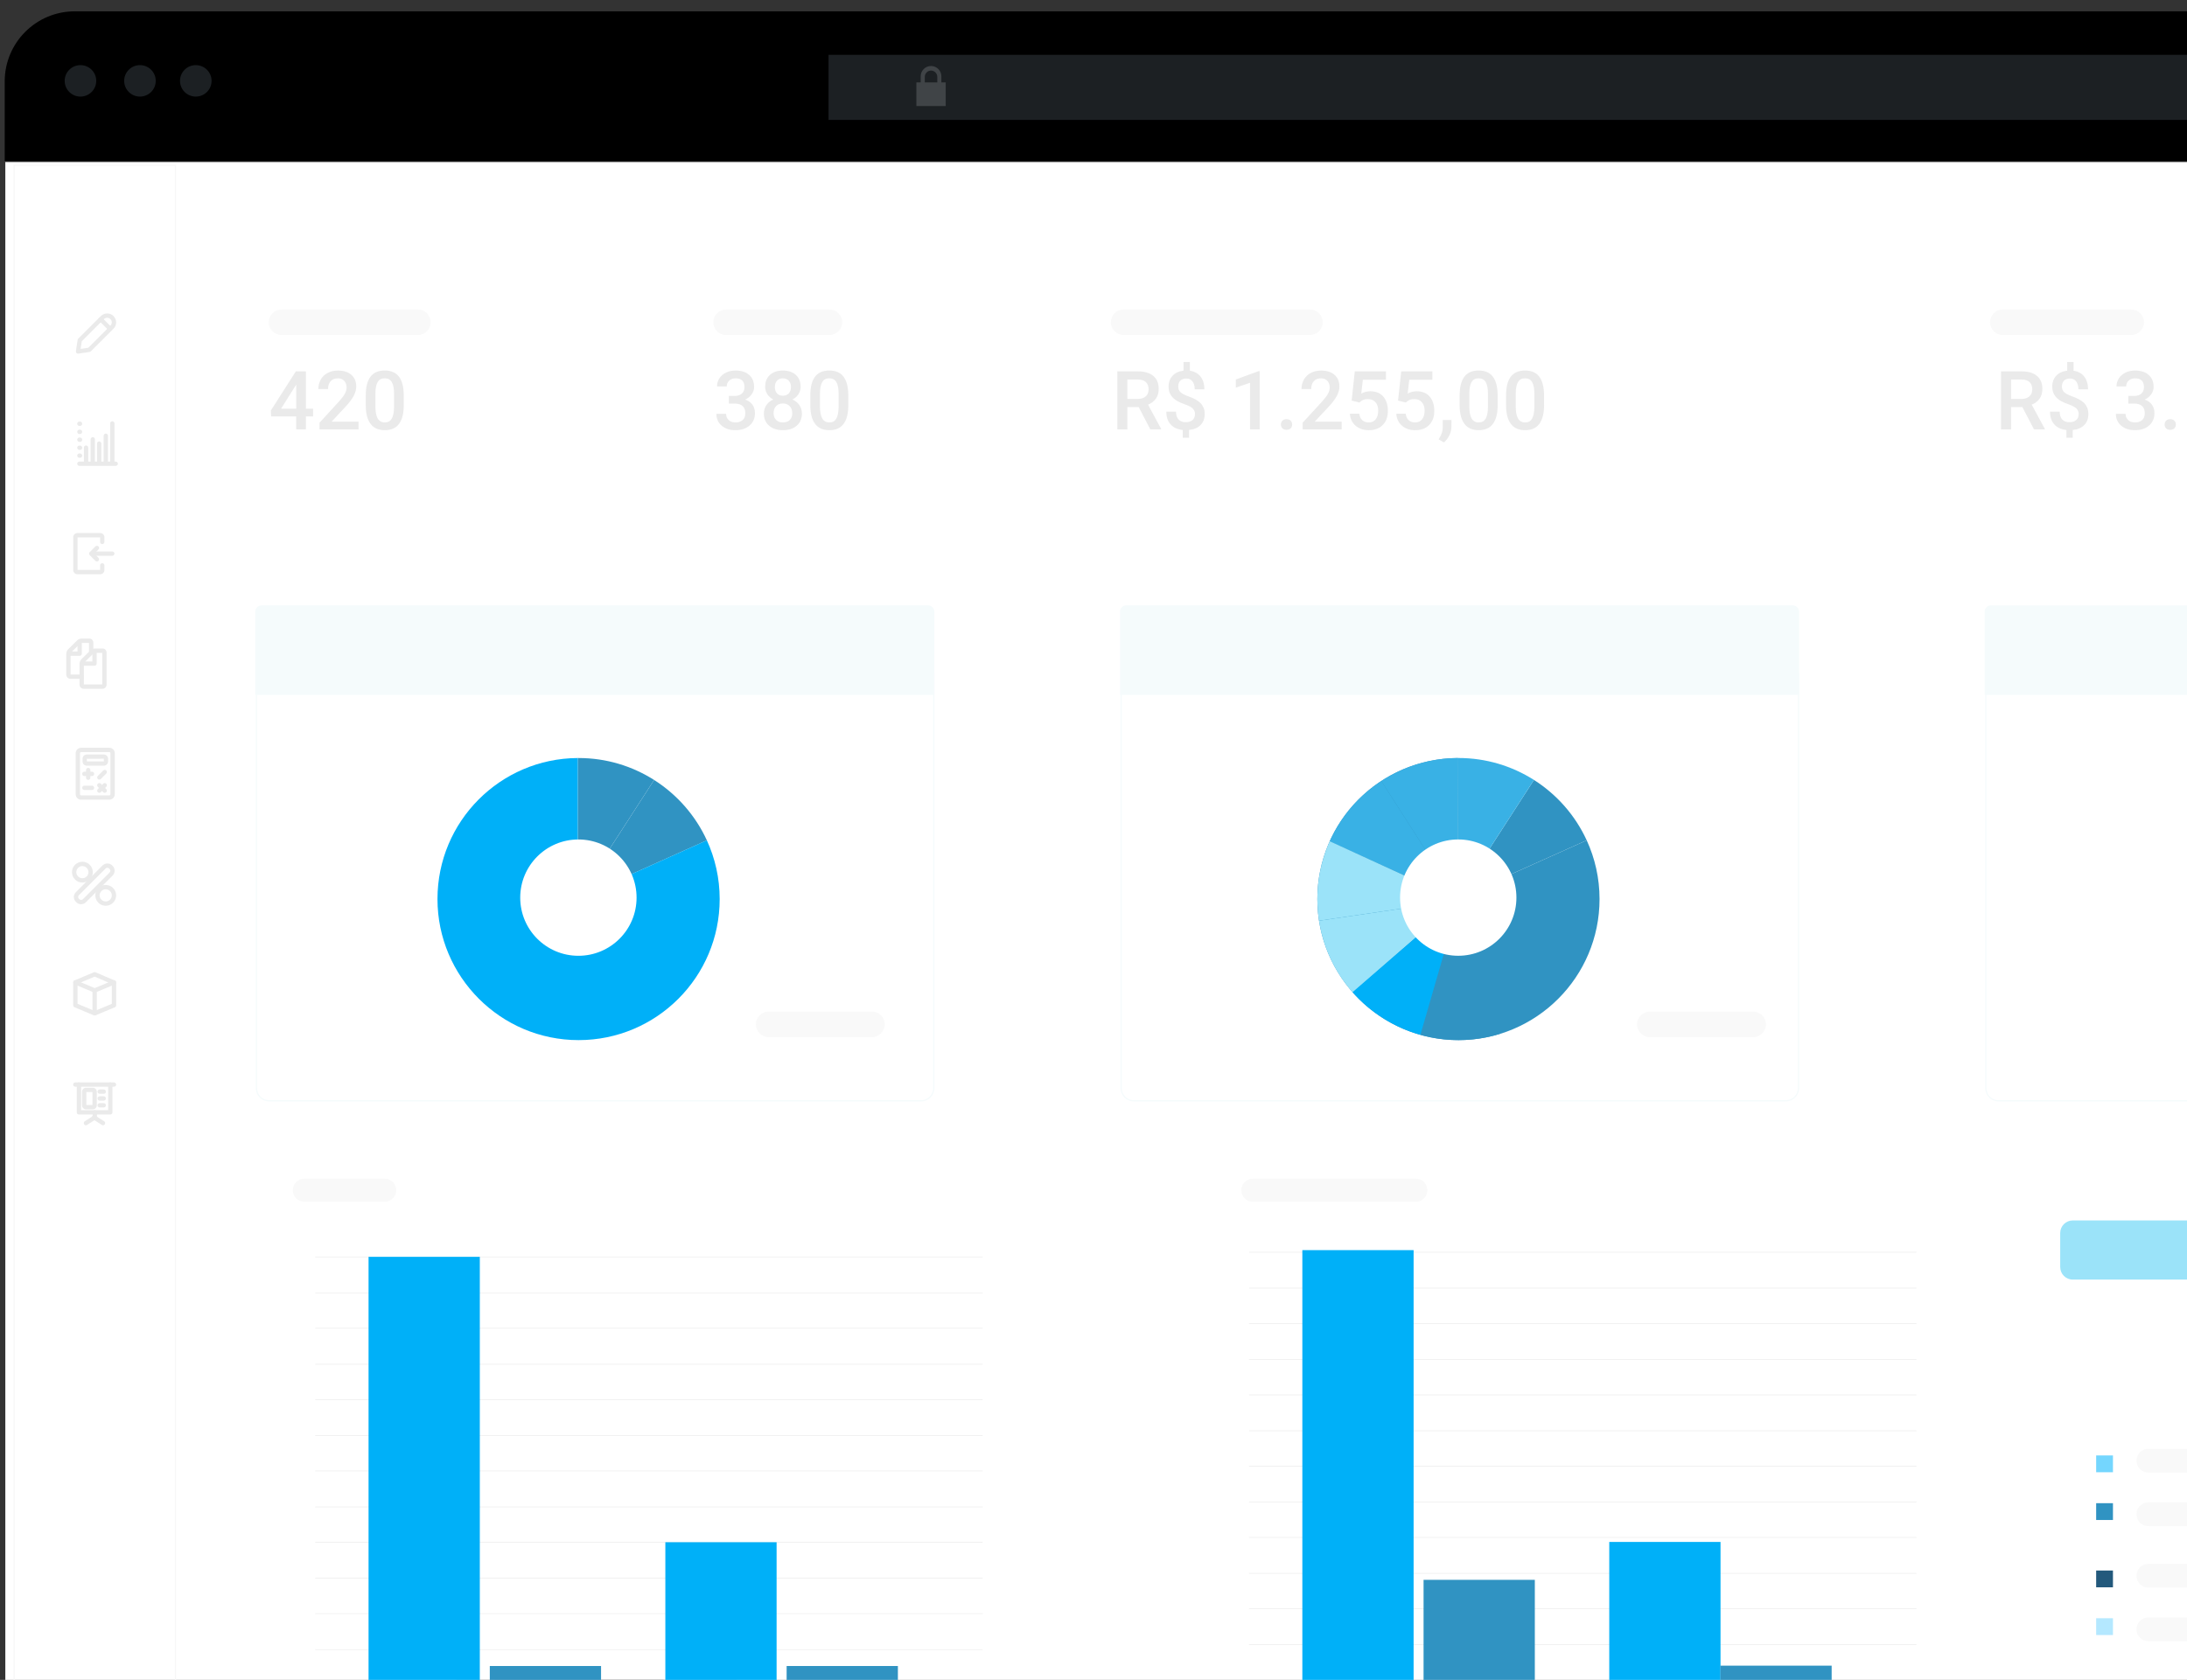 <?xml version="1.0" encoding="UTF-8"?>
<svg id="Camada_1" data-name="Camada 1" xmlns="http://www.w3.org/2000/svg" viewBox="0 0 859 660">
  <rect x="0" y="0" width="859" height="660" fill="#333333" stroke="none"/>
  <defs>
    <style>
      .cls-1 {
        stroke: #f5fbfc;
        stroke-width: .49px;
      }

      .cls-1, .cls-2, .cls-3 {
        fill: none;
        stroke-miterlimit: 10;
      }

      .cls-4, .cls-5, .cls-6, .cls-7, .cls-8, .cls-9, .cls-10, .cls-11, .cls-12, .cls-13, .cls-14, .cls-15, .cls-16, .cls-17 {
        stroke-width: 0px;
      }

      .cls-2 {
        stroke: #eaeaea;
        stroke-width: .22px;
      }

      .cls-5 {
        fill: #f9f9f9;
      }

      .cls-6 {
        fill: #74d6fe;
      }

      .cls-7 {
        fill: #3093c2;
      }

      .cls-8 {
        fill: #39b1e5;
      }

      .cls-9 {
        fill: #1c2023;
      }

      .cls-10 {
        fill: #404447;
      }

      .cls-11 {
        fill: #23597c;
      }

      .cls-12 {
        fill: #b4e8ff;
      }

      .cls-13 {
        fill: #9be3f9;
      }

      .cls-14 {
        fill: #fff;
      }

      .cls-15 {
        fill: #eaeaea;
      }

      .cls-16 {
        fill: #f5fbfc;
      }

      .cls-17 {
        fill: #00b0f8;
      }

      .cls-3 {
        stroke: #f7f7f7;
        stroke-width: .47px;
      }
    </style>
  </defs>
  <g>
    <g>
      <path class="cls-14" d="m2.09,662V63.67h859.91v598.33s-855.9-4.59-859.91,0Z"/>
      <rect class="cls-3" x="5.56" y="64.94" width="63.36" height="597.06"/>
      <g>
        <path class="cls-15" d="m44.1,218.37h-7.68c-.47,0-.85-.38-.85-.85s.38-.85.85-.85h7.68c.47,0,.85.38.85.85s-.38.85-.85.85Z"/>
        <path class="cls-15" d="m38.08,220.61c-.22,0-.43-.08-.6-.25l-2.24-2.24c-.16-.16-.25-.37-.25-.6s.09-.44.25-.6l2.24-2.24c.33-.33.87-.33,1.2,0,.33.33.33.87,0,1.2l-1.64,1.64,1.64,1.64c.33.33.33.87,0,1.2-.17.17-.38.25-.6.25Z"/>
        <path class="cls-15" d="m39.37,225.61h-8.97c-.9,0-1.64-.73-1.64-1.64v-12.91c0-.9.73-1.64,1.64-1.64h8.97c.9,0,1.64.73,1.64,1.64v1.86c0,.47-.38.85-.85.85s-.85-.38-.85-.85v-1.8h-8.85v12.8h8.85v-1.79c0-.47.38-.85.85-.85s.85.38.85.85v1.85c0,.9-.73,1.64-1.64,1.64Z"/>
      </g>
      <g>
        <path class="cls-15" d="m43.32,437.89h-12.32c-.47,0-.85-.38-.85-.85v-10.93c0-.47.38-.85.85-.85s.85.38.85.85v10.08h10.62v-10.08c0-.47.38-.85.85-.85s.85.38.85.85v10.93c0,.47-.38.85-.85.85Z"/>
        <path class="cls-15" d="m44.76,426.96h-15.17c-.47,0-.85-.38-.85-.85s.38-.85.85-.85h15.17c.47,0,.85.38.85.85s-.38.85-.85.85Z"/>
        <path class="cls-15" d="m37.22,440c-.47,0-.85-.38-.85-.85v-2.11c0-.47.38-.85.85-.85s.85.38.85.85v2.11c0,.47-.38.85-.85.85Z"/>
        <path class="cls-15" d="m33.75,442.11c-.28,0-.55-.14-.71-.39-.25-.39-.14-.92.25-1.17l3.47-2.24c.39-.25.92-.14,1.17.25.25.39.14.92-.25,1.17l-3.47,2.24c-.14.09-.3.14-.46.14Z"/>
        <path class="cls-15" d="m40.46,442.11c-.16,0-.32-.04-.46-.14l-3.47-2.24c-.39-.25-.51-.78-.25-1.17.25-.39.78-.51,1.17-.25l3.47,2.24c.39.25.51.78.25,1.17-.16.25-.43.39-.71.39Z"/>
        <path class="cls-15" d="m36.44,435.85h-2.65c-.86,0-1.57-.7-1.57-1.57v-5.35c0-.86.7-1.57,1.57-1.57h2.65c.86,0,1.57.7,1.57,1.57v5.35c0,.86-.7,1.57-1.57,1.57Zm-2.52-1.7h2.4v-5.09h-2.4v5.09Z"/>
        <path class="cls-15" d="m40.75,429.74h-1.6c-.47,0-.85-.38-.85-.85s.38-.85.85-.85h1.6c.47,0,.85.38.85.85s-.38.85-.85.85Z"/>
        <path class="cls-15" d="m40.75,432.42h-1.6c-.47,0-.85-.38-.85-.85s.38-.85.85-.85h1.6c.47,0,.85.38.85.85s-.38.85-.85.85Z"/>
        <path class="cls-15" d="m40.75,435.11h-1.6c-.47,0-.85-.38-.85-.85s.38-.85.85-.85h1.6c.47,0,.85.38.85.85s-.38.85-.85.85Z"/>
      </g>
      <g>
        <path class="cls-15" d="m30.66,138.95c-.22,0-.44-.09-.6-.25-.19-.19-.28-.46-.24-.73l.67-4.43c.03-.18.11-.34.24-.47l8.89-8.89c1.37-1.37,3.59-1.37,4.96,0,1.37,1.37,1.37,3.59,0,4.96t0,0l-8.89,8.89c-.13.13-.29.21-.47.24l-4.43.67s-.09,0-.13,0Zm1.47-4.88l-.46,3.02,3.02-.46,8.69-8.69c.71-.71.71-1.86,0-2.56-.71-.71-1.86-.71-2.56,0l-8.69,8.69Zm11.85-5.53h0,0Z"/>
        <path class="cls-15" d="m43.3,130.06c-.22,0-.43-.08-.6-.25l-3.76-3.76c-.33-.33-.33-.87,0-1.2s.87-.33,1.2,0l3.76,3.76c.33.33.33.87,0,1.2-.17.17-.38.25-.6.25Z"/>
      </g>
      <g>
        <path class="cls-15" d="m45.44,183.05h-14.26c-.47,0-.85-.38-.85-.85s.38-.85.85-.85h14.26c.47,0,.85.38.85.85s-.38.85-.85.85Z"/>
        <path class="cls-15" d="m31.44,179.87h-.26c-.47,0-.85-.38-.85-.85s.38-.85.85-.85h.26c.47,0,.85.38.85.85s-.38.85-.85.85Z"/>
        <path class="cls-15" d="m31.44,176.77h-.26c-.47,0-.85-.38-.85-.85s.38-.85.85-.85h.26c.47,0,.85.38.85.85s-.38.85-.85.85Z"/>
        <path class="cls-15" d="m31.44,173.62h-.26c-.47,0-.85-.38-.85-.85s.38-.85.85-.85h.26c.47,0,.85.38.85.85s-.38.85-.85.85Z"/>
        <path class="cls-15" d="m31.44,170.52h-.26c-.47,0-.85-.38-.85-.85s.38-.85.85-.85h.26c.47,0,.85.38.85.85s-.38.85-.85.85Z"/>
        <path class="cls-15" d="m31.44,167.33h-.26c-.47,0-.85-.38-.85-.85s.38-.85.85-.85h.26c.47,0,.85.38.85.85s-.38.85-.85.85Z"/>
        <path class="cls-15" d="m33.8,182.22c-.47,0-.85-.38-.85-.85v-5.5c0-.47.38-.85.85-.85s.85.38.85.85v5.5c0,.47-.38.85-.85.85Z"/>
        <path class="cls-15" d="m36.44,182.22c-.47,0-.85-.38-.85-.85v-8.76c0-.47.38-.85.85-.85s.85.38.85.85v8.76c0,.47-.38.85-.85.85Z"/>
        <path class="cls-15" d="m38.95,182.22c-.47,0-.85-.38-.85-.85v-7.09c0-.47.38-.85.85-.85s.85.38.85.85v7.09c0,.47-.38.85-.85.85Z"/>
        <path class="cls-15" d="m41.56,182.22c-.47,0-.85-.38-.85-.85v-10.17c0-.47.38-.85.85-.85s.85.38.85.85v10.17c0,.47-.38.85-.85.85Z"/>
        <path class="cls-15" d="m44.11,182.22c-.47,0-.85-.38-.85-.85v-15c0-.47.38-.85.85-.85s.85.38.85.85v15c0,.47-.38.85-.85.85Z"/>
      </g>
      <g>
        <path class="cls-15" d="m36.87,398.84c-.11,0-.22-.02-.33-.07l-7.27-3.03c-.32-.13-.52-.44-.52-.78v-8.99c0-.28.14-.55.38-.71.24-.16.53-.19.8-.08l7.2,3c.43.18.64.68.46,1.11-.18.43-.68.64-1.11.46l-6.02-2.51v7.15l6.75,2.81c.43.18.64.68.46,1.11-.14.33-.45.52-.78.52Z"/>
        <path class="cls-15" d="m37.49,398.84c-.33,0-.65-.2-.78-.52-.18-.43.02-.93.46-1.11l6.75-2.81v-7.15l-6.02,2.51c-.43.18-.93-.02-1.11-.46-.18-.43.02-.93.46-1.11l7.2-3c.26-.11.56-.08.8.08s.38.42.38.71v8.99c0,.34-.21.65-.52.78l-7.27,3.03c-.11.04-.22.07-.33.07Z"/>
        <path class="cls-15" d="m44.71,386.86c-.11,0-.22-.02-.33-.07l-7.2-3.09-7.24,3.05c-.43.18-.93-.02-1.11-.45-.18-.43.02-.93.45-1.11l7.58-3.19c.21-.09.45-.09.66,0l7.53,3.23c.43.18.63.68.44,1.11-.14.32-.45.51-.78.51Z"/>
        <path class="cls-15" d="m37.18,398.98c-.47,0-.85-.38-.85-.85v-9.02c0-.47.38-.85.85-.85s.85.38.85.85v9.02c0,.47-.38.85-.85.85Z"/>
      </g>
      <g>
        <path class="cls-15" d="m31.86,355.27c-.69,0-1.37-.26-1.89-.78l-.18-.18c-1.04-1.04-1.04-2.74,0-3.79l10.49-10.49c.51-.51,1.18-.78,1.89-.78s1.39.28,1.89.78l.18.18c.51.51.78,1.18.78,1.89s-.28,1.39-.78,1.89l-10.49,10.49c-.52.52-1.21.78-1.89.78Zm10.31-14.33c-.26,0-.51.1-.69.29l-10.49,10.49c-.38.38-.38,1.01,0,1.39l.18.18c.38.38,1.01.38,1.39,0l10.49-10.49c.19-.19.29-.43.29-.69s-.1-.51-.29-.69l-.18-.18c-.19-.19-.43-.29-.69-.29Z"/>
        <path class="cls-15" d="m32.36,346.75c-2.25,0-4.09-1.83-4.09-4.09s1.83-4.09,4.09-4.09,4.09,1.83,4.09,4.09-1.83,4.09-4.09,4.09Zm0-6.48c-1.32,0-2.39,1.07-2.39,2.39s1.07,2.39,2.39,2.39,2.39-1.07,2.39-2.39-1.07-2.39-2.39-2.39Z"/>
        <path class="cls-15" d="m41.52,355.87c-2.25,0-4.09-1.83-4.09-4.09s1.83-4.09,4.09-4.09,4.09,1.83,4.09,4.09-1.83,4.09-4.09,4.09Zm0-6.48c-1.32,0-2.39,1.07-2.39,2.39s1.07,2.39,2.39,2.39,2.39-1.07,2.39-2.39-1.07-2.39-2.39-2.39Z"/>
      </g>
      <g>
        <path class="cls-15" d="m40.25,270.61h-7.39c-.89,0-1.62-.73-1.62-1.62v-8.17c0-.7.29-1.39.79-1.88l3.45-3.39c.49-.48,1.15-.75,1.84-.75h3.09c.78,0,1.46.76,1.46,1.62v12.57c0,.89-.73,1.62-1.62,1.62Zm-7.31-1.7h7.23v-12.41h-2.85c-.25,0-.48.09-.65.27l-3.45,3.39c-.18.17-.28.42-.28.67v8.09Z"/>
        <path class="cls-15" d="m37.12,261.57h-4.28c-.47,0-.85-.38-.85-.85s.38-.85.85-.85h3.43v-3.91c0-.47.38-.85.85-.85s.85.38.85.85v4.76c0,.47-.38.85-.85.85Z"/>
        <path class="cls-15" d="m32.07,266.7h-4.42c-.89,0-1.62-.73-1.62-1.62v-8.17c0-.7.29-1.39.79-1.88l3.45-3.39c.49-.49,1.15-.75,1.84-.75h3.09c.78,0,1.46.76,1.46,1.62v3.54c0,.47-.38.85-.85.85s-.85-.38-.85-.85v-3.46h-2.85c-.25,0-.48.09-.65.27l-3.45,3.39c-.18.17-.28.42-.28.67v8.09h4.34c.47,0,.85.38.85.85s-.38.85-.85.85Z"/>
        <path class="cls-15" d="m31.29,257.66h-4.28c-.47,0-.85-.38-.85-.85s.38-.85.85-.85h3.43v-3.91c0-.47.38-.85.85-.85s.85.38.85.85v4.76c0,.47-.38.85-.85.85Z"/>
      </g>
      <g>
        <path class="cls-15" d="m42.95,314.19h-11.1c-1.17,0-2.12-.95-2.12-2.12v-16.16c0-1.17.95-2.12,2.12-2.12h11.1c1.17,0,2.12.95,2.12,2.12v16.16c0,1.17-.95,2.12-2.12,2.12Zm-11.1-18.7c-.23,0-.42.19-.42.42v16.16c0,.23.19.42.42.42h11.1c.23,0,.42-.19.42-.42v-16.16c0-.23-.19-.42-.42-.42h-11.1Z"/>
        <path class="cls-15" d="m40.78,300.84h-6.69c-.92,0-1.66-.75-1.66-1.66v-1.09c0-.92.75-1.66,1.66-1.66h6.69c.92,0,1.66.75,1.66,1.66v1.09c0,.92-.75,1.66-1.66,1.66Zm-6.66-1.66h0s0,0,0,0Zm0-.03h6.66l-.03-1.06-6.66.03.03,1.02Z"/>
        <path class="cls-15" d="m34.64,306.4c-.47,0-.85-.38-.85-.85v-3.01c0-.47.38-.85.85-.85s.85.38.85.85v3.01c0,.47-.38.85-.85.85Z"/>
        <path class="cls-15" d="m36.14,304.9h-3.01c-.47,0-.85-.38-.85-.85s.38-.85.85-.85h3.01c.47,0,.85.38.85.85s-.38.85-.85.85Z"/>
        <path class="cls-15" d="m39.01,311.49c-.22,0-.43-.08-.6-.25-.33-.33-.33-.87,0-1.2l2.13-2.13c.33-.33.87-.33,1.2,0s.33.87,0,1.2l-2.13,2.13c-.17.17-.38.25-.6.25Z"/>
        <path class="cls-15" d="m39.01,306.3c-.22,0-.43-.08-.6-.25-.33-.33-.33-.87,0-1.2l2.13-2.13c.33-.33.87-.33,1.2,0s.33.87,0,1.2l-2.13,2.13c-.17.17-.38.25-.6.25Z"/>
        <path class="cls-15" d="m41.14,311.49c-.22,0-.43-.08-.6-.25l-2.13-2.13c-.33-.33-.33-.87,0-1.2.33-.33.87-.33,1.2,0l2.13,2.13c.33.33.33.87,0,1.2-.17.17-.38.25-.6.25Z"/>
        <path class="cls-15" d="m36.14,310.38h-3.01c-.47,0-.85-.38-.85-.85s.38-.85.85-.85h3.01c.47,0,.85.38.85.85s-.38.85-.85.85Z"/>
      </g>
    </g>
    <g>
      <path class="cls-4" d="m862,63.26H1.85v-31.28C1.85,16.77,14.18,4.45,29.38,4.45h832.62v58.81Z"/>
      <rect class="cls-9" x="325.43" y="21.54" width="536.57" height="25.57"/>
      <g>
        <polygon class="cls-10" points="371.45 41.67 359.93 41.67 359.93 32.38 365.69 32.38 371.45 32.38 371.45 41.67"/>
        <path class="cls-10" d="m365.69,27.73c1.35,0,2.45,1.1,2.45,2.45v3.51c0,.15-.12.27-.27.27h-4.36c-.15,0-.27-.12-.27-.27v-3.51c0-1.35,1.1-2.45,2.45-2.45m0-1.8c-2.25,0-4.07,1.82-4.07,4.07v4.46c0,.72.58,1.3,1.3,1.3h5.53c.72,0,1.3-.58,1.3-1.3v-4.46c0-2.25-1.82-4.07-4.07-4.07h0Z"/>
      </g>
      <g>
        <ellipse class="cls-9" cx="31.6" cy="31.77" rx="6.2" ry="6.18"/>
        <ellipse class="cls-9" cx="54.97" cy="31.77" rx="6.2" ry="6.18"/>
        <ellipse class="cls-9" cx="76.9" cy="31.77" rx="6.2" ry="6.18"/>
      </g>
    </g>
  </g>
  <g>
    <path class="cls-5" d="m164.13,131.62h-53.55c-2.77,0-5.01-2.24-5.01-5.01s2.24-5.01,5.01-5.01h53.55c2.77,0,5.01,2.24,5.01,5.01s-2.24,5.01-5.01,5.01Z"/>
    <path class="cls-5" d="m325.79,131.62h-40.6c-2.77,0-5.01-2.24-5.01-5.01s2.24-5.01,5.01-5.01h40.6c2.77,0,5.01,2.24,5.01,5.01s-2.24,5.01-5.01,5.01Z"/>
    <path class="cls-5" d="m514.52,131.62h-73.19c-2.77,0-5.01-2.24-5.01-5.01s2.24-5.01,5.01-5.01h73.19c2.77,0,5.01,2.24,5.01,5.01s-2.24,5.01-5.01,5.01Z"/>
    <path class="cls-5" d="m837.08,131.62h-50.42c-2.77,0-5.01-2.24-5.01-5.01s2.24-5.01,5.01-5.01h50.42c2.77,0,5.01,2.24,5.01,5.01s-2.24,5.01-5.01,5.01Z"/>
    <g>
      <path class="cls-15" d="m120.15,160.57h2.83v3.05h-2.83v5.07h-3.81v-5.07h-9.85l-.11-2.32,9.83-15.41h3.93v14.67Zm-9.77,0h5.97v-9.52l-.28.5-5.68,9.02Z"/>
      <path class="cls-15" d="m140.83,168.7h-15.33v-2.62l7.59-8.28c1.1-1.22,1.88-2.24,2.34-3.06.46-.82.7-1.64.7-2.47,0-1.09-.31-1.96-.92-2.63-.61-.67-1.43-1-2.47-1-1.23,0-2.19.38-2.87,1.13s-1.02,1.78-1.02,3.08h-3.81c0-1.39.32-2.64.95-3.75.63-1.11,1.53-1.98,2.71-2.59,1.17-.62,2.53-.92,4.06-.92,2.21,0,3.96.56,5.24,1.67s1.92,2.65,1.92,4.61c0,1.14-.32,2.33-.96,3.58-.64,1.25-1.69,2.67-3.16,4.25l-5.57,5.97h10.59v3.04Z"/>
      <path class="cls-15" d="m158.59,159.1c0,3.28-.61,5.75-1.84,7.41-1.23,1.67-3.09,2.5-5.6,2.5s-4.32-.81-5.57-2.44c-1.25-1.62-1.89-4.03-1.92-7.21v-3.95c0-3.28.61-5.74,1.84-7.38,1.23-1.64,3.1-2.46,5.61-2.46s4.36.8,5.58,2.4c1.23,1.6,1.86,3.99,1.89,7.17v3.95Zm-3.81-4.26c0-2.14-.29-3.71-.88-4.71s-1.51-1.5-2.79-1.5-2.16.47-2.74,1.42c-.58.95-.89,2.42-.92,4.42v5.17c0,2.13.3,3.72.89,4.76.6,1.04,1.53,1.57,2.8,1.57s2.12-.48,2.71-1.45c.58-.97.89-2.48.92-4.53v-5.15Z"/>
    </g>
    <g>
      <path class="cls-15" d="m286.28,155.56h2.32c1.17-.01,2.1-.31,2.78-.91s1.03-1.46,1.03-2.58-.28-1.93-.85-2.53c-.57-.6-1.44-.9-2.61-.9-1.02,0-1.86.29-2.52.88s-.99,1.36-.99,2.31h-3.81c0-1.17.31-2.23.93-3.19.62-.96,1.49-1.71,2.6-2.25s2.36-.81,3.73-.81c2.28,0,4.06.57,5.36,1.71s1.95,2.73,1.95,4.77c0,1.02-.33,1.99-.98,2.89-.65.9-1.5,1.58-2.53,2.04,1.25.43,2.21,1.1,2.86,2.02.65.92.98,2.01.98,3.29,0,2.05-.7,3.67-2.11,4.89-1.4,1.21-3.25,1.82-5.54,1.82s-3.99-.58-5.39-1.75c-1.4-1.17-2.1-2.73-2.1-4.67h3.81c0,1,.34,1.82,1.01,2.44.67.63,1.58.94,2.72.94s2.11-.31,2.79-.94c.68-.63,1.02-1.53,1.02-2.73s-.35-2.12-1.06-2.77c-.71-.65-1.76-.97-3.16-.97h-2.24v-3.01Z"/>
      <path class="cls-15" d="m314.47,151.91c0,1.12-.29,2.11-.86,2.98s-1.36,1.56-2.35,2.06c1.19.55,2.11,1.31,2.75,2.27.64.96.96,2.05.96,3.26,0,2-.68,3.59-2.04,4.77-1.36,1.17-3.16,1.76-5.42,1.76s-4.08-.59-5.44-1.77c-1.36-1.18-2.04-2.77-2.04-4.76,0-1.22.32-2.32.97-3.29.65-.97,1.56-1.72,2.72-2.24-.98-.5-1.76-1.19-2.33-2.06-.57-.87-.85-1.87-.85-2.98,0-1.94.63-3.48,1.88-4.62s2.94-1.71,5.07-1.71,3.84.57,5.09,1.71c1.25,1.14,1.88,2.68,1.88,4.62Zm-3.3,10.38c0-1.13-.34-2.04-1.01-2.73s-1.56-1.04-2.67-1.04-1.99.34-2.65,1.03c-.66.69-.99,1.6-.99,2.74s.33,2.01.98,2.68c.65.67,1.55,1,2.7,1s2.04-.32,2.69-.97c.64-.65.96-1.55.96-2.71Zm-.49-10.24c0-.99-.29-1.81-.86-2.45s-1.35-.96-2.32-.96-1.74.31-2.3.92c-.56.61-.85,1.44-.85,2.5s.28,1.87.85,2.49c.57.62,1.34.92,2.31.92s1.74-.31,2.31-.92c.57-.62.85-1.45.85-2.49Z"/>
      <path class="cls-15" d="m333.2,159.1c0,3.28-.61,5.75-1.84,7.41-1.23,1.67-3.09,2.5-5.6,2.5s-4.32-.81-5.57-2.44c-1.25-1.62-1.89-4.03-1.92-7.21v-3.95c0-3.28.61-5.74,1.84-7.38,1.23-1.64,3.1-2.46,5.61-2.46s4.36.8,5.58,2.4c1.23,1.6,1.86,3.99,1.89,7.17v3.95Zm-3.81-4.26c0-2.14-.29-3.71-.88-4.71s-1.51-1.5-2.79-1.5-2.16.47-2.74,1.42c-.58.95-.89,2.42-.92,4.42v5.17c0,2.13.3,3.72.89,4.76.6,1.04,1.53,1.57,2.8,1.57s2.12-.48,2.71-1.45c.58-.97.89-2.48.92-4.53v-5.15Z"/>
    </g>
    <g>
      <path class="cls-15" d="m794.32,159.93h-4.42v8.77h-3.96v-22.8h8.02c2.63,0,4.66.59,6.09,1.77,1.43,1.18,2.15,2.89,2.15,5.12,0,1.53-.37,2.8-1.1,3.83-.74,1.03-1.76,1.82-3.08,2.37l5.12,9.49v.2h-4.24l-4.57-8.77Zm-4.42-3.19h4.07c1.34,0,2.38-.34,3.13-1.01.75-.67,1.13-1.59,1.13-2.76s-.35-2.17-1.04-2.83-1.73-1.01-3.11-1.03h-4.18v7.64Z"/>
      <path class="cls-15" d="m816.46,162.75c0-.89-.28-1.62-.85-2.2-.56-.58-1.5-1.1-2.82-1.57-1.32-.46-2.34-.9-3.07-1.29-2.43-1.31-3.65-3.24-3.65-5.79,0-1.73.53-3.16,1.58-4.28,1.05-1.12,2.48-1.78,4.29-1.99v-3.41h2.5v3.45c1.82.26,3.22,1.03,4.21,2.31.99,1.28,1.49,2.94,1.49,4.99h-3.79c0-1.32-.3-2.35-.88-3.11-.59-.76-1.39-1.14-2.4-1.14s-1.79.27-2.35.81c-.56.54-.85,1.32-.85,2.33,0,.91.28,1.64.84,2.18.56.55,1.51,1.07,2.84,1.56,1.34.49,2.39.94,3.15,1.36.76.42,1.4.9,1.93,1.43.52.54.92,1.16,1.21,1.86.28.7.42,1.52.42,2.46,0,1.76-.54,3.19-1.62,4.29-1.08,1.1-2.59,1.74-4.52,1.94v3.05h-2.49v-3.04c-2.07-.23-3.66-.97-4.77-2.22-1.11-1.25-1.67-2.91-1.67-4.98h3.8c0,1.32.33,2.33.99,3.05.66.72,1.6,1.08,2.81,1.08s2.1-.29,2.72-.86.93-1.34.93-2.29Z"/>
      <path class="cls-15" d="m835.96,155.56h2.32c1.17-.01,2.1-.31,2.78-.91s1.03-1.46,1.03-2.58-.28-1.93-.85-2.53c-.57-.6-1.44-.9-2.61-.9-1.02,0-1.86.29-2.52.88-.66.59-.99,1.36-.99,2.31h-3.81c0-1.17.31-2.23.93-3.19s1.49-1.71,2.6-2.25c1.11-.54,2.36-.81,3.74-.81,2.28,0,4.06.57,5.36,1.71s1.95,2.73,1.95,4.77c0,1.02-.33,1.99-.98,2.89-.65.9-1.5,1.58-2.53,2.04,1.25.43,2.21,1.1,2.86,2.02.65.92.98,2.01.98,3.29,0,2.05-.7,3.67-2.11,4.89-1.4,1.21-3.25,1.82-5.54,1.82s-3.99-.58-5.39-1.75c-1.4-1.17-2.1-2.73-2.1-4.67h3.8c0,1,.34,1.82,1.01,2.44.67.63,1.58.94,2.72.94s2.11-.31,2.79-.94c.68-.63,1.02-1.53,1.02-2.73s-.35-2.12-1.06-2.77-1.76-.97-3.16-.97h-2.24v-3.01Z"/>
      <path class="cls-15" d="m852.4,164.69c.71,0,1.26.2,1.64.6.39.4.58.91.58,1.51s-.19,1.09-.58,1.48c-.39.39-.93.59-1.64.59s-1.22-.19-1.61-.58-.59-.88-.59-1.49.19-1.11.58-1.51c.39-.4.93-.6,1.63-.6Z"/>
    </g>
    <g>
      <path class="cls-15" d="m447.23,159.93h-4.42v8.77h-3.96v-22.8h8.02c2.63,0,4.66.59,6.09,1.77,1.43,1.18,2.15,2.89,2.15,5.12,0,1.53-.37,2.8-1.1,3.83-.74,1.03-1.76,1.82-3.08,2.37l5.12,9.49v.2h-4.24l-4.57-8.77Zm-4.42-3.19h4.07c1.34,0,2.38-.34,3.13-1.01.75-.67,1.13-1.59,1.13-2.76s-.35-2.17-1.04-2.83-1.73-1.01-3.11-1.03h-4.18v7.64Z"/>
      <path class="cls-15" d="m469.37,162.75c0-.89-.28-1.62-.85-2.2-.56-.58-1.5-1.1-2.82-1.57-1.32-.46-2.34-.9-3.07-1.29-2.43-1.31-3.65-3.24-3.65-5.79,0-1.73.53-3.16,1.58-4.28,1.05-1.12,2.48-1.78,4.29-1.99v-3.41h2.5v3.45c1.82.26,3.22,1.03,4.21,2.31.99,1.28,1.49,2.94,1.49,4.99h-3.79c0-1.32-.3-2.35-.88-3.11-.59-.76-1.39-1.14-2.4-1.14s-1.79.27-2.35.81c-.56.54-.85,1.32-.85,2.33,0,.91.28,1.64.84,2.18.56.55,1.51,1.07,2.84,1.56,1.34.49,2.39.94,3.15,1.36.76.42,1.4.9,1.93,1.43.52.54.92,1.16,1.21,1.86.28.7.42,1.52.42,2.46,0,1.76-.54,3.19-1.62,4.29-1.08,1.1-2.59,1.74-4.52,1.94v3.05h-2.49v-3.04c-2.07-.23-3.66-.97-4.77-2.22-1.11-1.25-1.67-2.91-1.67-4.98h3.8c0,1.32.33,2.33.99,3.05.66.72,1.6,1.08,2.81,1.08s2.1-.29,2.72-.86.93-1.34.93-2.29Z"/>
      <path class="cls-15" d="m494.77,168.7h-3.79v-18.32l-5.59,1.91v-3.19l8.89-3.27h.49v22.88Z"/>
      <path class="cls-15" d="m505.31,164.69c.71,0,1.26.2,1.64.6.39.4.58.91.58,1.51s-.19,1.09-.58,1.48c-.39.39-.93.59-1.64.59s-1.22-.19-1.61-.58-.59-.88-.59-1.49.19-1.11.58-1.51c.39-.4.93-.6,1.63-.6Z"/>
      <path class="cls-15" d="m526.98,168.7h-15.33v-2.62l7.59-8.28c1.1-1.22,1.88-2.24,2.34-3.06.46-.82.7-1.64.7-2.47,0-1.09-.31-1.96-.92-2.63-.61-.67-1.43-1-2.47-1-1.23,0-2.19.38-2.87,1.13-.68.75-1.02,1.78-1.02,3.08h-3.8c0-1.39.32-2.64.95-3.75s1.53-1.98,2.71-2.59c1.17-.62,2.53-.92,4.06-.92,2.21,0,3.96.56,5.24,1.67,1.28,1.11,1.92,2.65,1.92,4.61,0,1.14-.32,2.33-.96,3.58-.64,1.25-1.69,2.67-3.16,4.25l-5.58,5.97h10.59v3.04Z"/>
      <path class="cls-15" d="m530.89,157.39l1.24-11.49h12.25v3.29h-9.08l-.63,5.45c1.05-.61,2.24-.91,3.57-.91,2.17,0,3.86.69,5.07,2.08,1.21,1.39,1.81,3.26,1.81,5.61s-.67,4.16-2,5.54c-1.34,1.37-3.17,2.06-5.5,2.06-2.09,0-3.82-.59-5.19-1.78-1.37-1.18-2.12-2.75-2.23-4.69h3.68c.15,1.11.54,1.96,1.19,2.54.65.59,1.49.88,2.54.88,1.17,0,2.08-.42,2.73-1.25.65-.83.98-1.97.98-3.41s-.36-2.49-1.08-3.3-1.71-1.21-2.98-1.21c-.69,0-1.27.09-1.75.27-.48.18-1,.54-1.57,1.07l-3.04-.75Z"/>
      <path class="cls-15" d="m549.12,157.39l1.24-11.49h12.25v3.29h-9.08l-.63,5.45c1.05-.61,2.24-.91,3.57-.91,2.17,0,3.86.69,5.07,2.08,1.21,1.39,1.81,3.26,1.81,5.61s-.67,4.16-2,5.54c-1.34,1.37-3.17,2.06-5.5,2.06-2.09,0-3.82-.59-5.19-1.78-1.37-1.18-2.12-2.75-2.23-4.69h3.68c.15,1.11.54,1.96,1.19,2.54.65.59,1.49.88,2.54.88,1.17,0,2.08-.42,2.73-1.25.65-.83.98-1.97.98-3.41s-.36-2.49-1.08-3.3-1.71-1.21-2.98-1.21c-.69,0-1.27.09-1.75.27-.48.18-1,.54-1.57,1.07l-3.04-.75Z"/>
      <path class="cls-15" d="m567.12,173.83l-2.05-1.22c.61-.95,1.02-1.78,1.25-2.48.22-.7.34-1.42.35-2.15v-2.96h3.43l-.02,2.74c-.01,1.11-.29,2.22-.84,3.33-.55,1.11-1.25,2.03-2.12,2.75Z"/>
      <path class="cls-15" d="m588.24,159.1c0,3.28-.61,5.75-1.84,7.41-1.23,1.67-3.09,2.5-5.6,2.5s-4.32-.81-5.57-2.44c-1.25-1.62-1.89-4.03-1.92-7.21v-3.95c0-3.28.61-5.74,1.84-7.38,1.23-1.64,3.1-2.46,5.61-2.46s4.36.8,5.58,2.4,1.86,3.99,1.89,7.17v3.95Zm-3.8-4.26c0-2.14-.29-3.71-.88-4.71-.58-1-1.51-1.5-2.79-1.5s-2.16.47-2.74,1.42c-.58.95-.89,2.42-.92,4.42v5.17c0,2.13.3,3.72.89,4.76.6,1.04,1.53,1.57,2.8,1.57s2.12-.48,2.71-1.45c.58-.97.89-2.48.92-4.53v-5.15Z"/>
      <path class="cls-15" d="m606.47,159.1c0,3.28-.61,5.75-1.84,7.41-1.23,1.67-3.09,2.5-5.6,2.5s-4.32-.81-5.57-2.44c-1.25-1.62-1.89-4.03-1.92-7.21v-3.95c0-3.28.61-5.74,1.84-7.38,1.23-1.64,3.1-2.46,5.61-2.46s4.36.8,5.58,2.4,1.86,3.99,1.89,7.17v3.95Zm-3.8-4.26c0-2.14-.29-3.71-.88-4.71-.58-1-1.51-1.5-2.79-1.5s-2.16.47-2.74,1.42c-.58.95-.89,2.42-.92,4.42v5.17c0,2.13.3,3.72.89,4.76.6,1.04,1.53,1.57,2.8,1.57s2.12-.48,2.71-1.45c.58-.97.89-2.48.92-4.53v-5.15Z"/>
    </g>
    <g>
      <line class="cls-2" x1="123.81" y1="564.02" x2="385.97" y2="564.02"/>
      <line class="cls-2" x1="123.81" y1="592.05" x2="385.97" y2="592.05"/>
      <line class="cls-2" x1="123.81" y1="620.07" x2="385.97" y2="620.07"/>
      <line class="cls-2" x1="123.81" y1="648.1" x2="385.97" y2="648.1"/>
      <g>
        <line class="cls-2" x1="123.81" y1="536" x2="385.97" y2="536"/>
        <line class="cls-2" x1="123.81" y1="521.87" x2="385.97" y2="521.87"/>
        <line class="cls-2" x1="123.81" y1="549.9" x2="385.97" y2="549.9"/>
      </g>
      <g>
        <line class="cls-2" x1="123.81" y1="507.93" x2="385.97" y2="507.93"/>
        <line class="cls-2" x1="123.81" y1="493.81" x2="385.97" y2="493.81"/>
      </g>
      <line class="cls-2" x1="123.81" y1="577.92" x2="385.97" y2="577.92"/>
      <line class="cls-2" x1="123.81" y1="605.95" x2="385.97" y2="605.95"/>
      <line class="cls-2" x1="123.81" y1="633.97" x2="385.97" y2="633.97"/>
    </g>
    <rect class="cls-17" x="144.76" y="493.79" width="43.7" height="168.21"/>
    <rect class="cls-7" x="192.38" y="654.55" width="43.7" height="7.45"/>
    <rect class="cls-17" x="261.33" y="605.92" width="43.7" height="56.08"/>
    <rect class="cls-7" x="308.97" y="654.55" width="43.7" height="7.45"/>
    <g>
      <line class="cls-2" x1="490.58" y1="562.15" x2="752.74" y2="562.15"/>
      <line class="cls-2" x1="490.58" y1="590.15" x2="752.74" y2="590.15"/>
      <line class="cls-2" x1="490.58" y1="618.15" x2="752.74" y2="618.15"/>
      <line class="cls-2" x1="490.58" y1="646.15" x2="752.74" y2="646.15"/>
      <g>
        <line class="cls-2" x1="490.58" y1="534.15" x2="752.74" y2="534.15"/>
        <line class="cls-2" x1="490.58" y1="520.04" x2="752.74" y2="520.04"/>
        <line class="cls-2" x1="490.58" y1="548.04" x2="752.74" y2="548.04"/>
      </g>
      <g>
        <line class="cls-2" x1="490.58" y1="506.11" x2="752.74" y2="506.11"/>
        <line class="cls-2" x1="490.58" y1="492" x2="752.74" y2="492"/>
      </g>
      <line class="cls-2" x1="490.58" y1="576.04" x2="752.74" y2="576.04"/>
      <line class="cls-2" x1="490.58" y1="604.04" x2="752.74" y2="604.04"/>
      <line class="cls-2" x1="490.58" y1="632.04" x2="752.74" y2="632.04"/>
      <line class="cls-2" x1="490.58" y1="660.04" x2="752.74" y2="660.04"/>
    </g>
    <rect class="cls-17" x="511.53" y="491.17" width="43.7" height="170.68"/>
    <rect class="cls-7" x="559.14" y="620.71" width="43.7" height="41.15"/>
    <rect class="cls-17" x="632.08" y="605.82" width="43.7" height="56.04"/>
    <rect class="cls-7" x="675.73" y="654.41" width="43.7" height="7.44"/>
    <g>
      <g>
        <g>
          <path class="cls-7" d="m256.92,306.44l-30,46.46,50.72-22.74c-4.48-9.77-11.72-18-20.72-23.72Z"/>
          <path class="cls-7" d="m256.92,306.44c-8.58-5.45-18.75-8.62-29.66-8.62-.11,0-.23,0-.34,0v55.07l30-46.46Z"/>
        </g>
        <g>
          <path class="cls-17" d="m226.91,352.89v-55.07c-30.45.18-55.08,24.92-55.08,55.41s24.81,55.42,55.42,55.42,55.42-24.81,55.42-55.42c0-8.24-1.81-16.05-5.04-23.08l-50.72,22.74Z"/>
          <circle class="cls-14" cx="227.18" cy="352.67" r="22.85"/>
        </g>
      </g>
      <g>
        <path class="cls-5" d="m342.49,407.47h-40.6c-2.77,0-5.01-2.24-5.01-5.01s2.24-5.01,5.01-5.01h40.6c2.77,0,5.01,2.24,5.01,5.01s-2.24,5.01-5.01,5.01Z"/>
        <g>
          <path class="cls-1" d="m100.72,264.75h266.05v162.77c0,2.75-2.23,4.98-4.98,4.98H105.7c-2.75,0-4.98-2.23-4.98-4.98v-162.77h0Z"/>
          <path class="cls-16" d="m366.71,239.14c-.23-.42-.57-.76-.99-.99-.35-.19-.75-.3-1.17-.3H102.72c-.17,0-.33.02-.49.05-.32.07-.62.19-.88.37-.13.09-.25.19-.36.3-.11.11-.21.23-.3.36-.09.13-.16.27-.23.42-.12.29-.19.62-.19.95v32.72h266.74v-10.71s0-22.01,0-22.01c0-.42-.11-.82-.3-1.17Z"/>
        </g>
      </g>
    </g>
    <g>
      <path class="cls-5" d="m688.6,407.47h-40.6c-2.77,0-5.01-2.24-5.01-5.01s2.24-5.01,5.01-5.01h40.6c2.77,0,5.01,2.24,5.01,5.01s-2.24,5.01-5.01,5.01Z"/>
      <g>
        <path class="cls-7" d="m557.9,406.58c9.78,2.75,20.44,2.86,30.89-.29.11-.03.21-.07.32-.11l-15.86-52.74-15.36,53.13Z"/>
        <g>
          <g>
            <path class="cls-7" d="m602.5,306.43l-30,46.46,50.72-22.74c-4.48-9.77-11.72-18-20.72-23.72Z"/>
            <path class="cls-8" d="m602.5,306.43c-8.58-5.45-18.75-8.62-29.66-8.62-.11,0-.23,0-.34,0v55.07l30-46.46Z"/>
          </g>
          <g>
            <path class="cls-7" d="m572.5,352.89v-55.07c-30.45.18-55.08,24.92-55.08,55.41s24.81,55.42,55.42,55.42,55.42-24.81,55.42-55.42c0-8.24-1.81-16.05-5.04-23.08l-50.72,22.74Z"/>
            <g>
              <path class="cls-8" d="m542.54,306.84l29.85,46.56.32-55.58c-10.75.03-21.24,3.2-30.17,9.03Z"/>
              <path class="cls-8" d="m542.54,306.84c-8.51,5.55-15.61,13.49-20.14,23.43-.05.1-.09.21-.13.31l50.12,22.82-29.85-46.56Z"/>
            </g>
            <g>
              <path class="cls-13" d="m518.09,361.74l54.72-8.04-50.52-23.18c-4.4,9.81-5.83,20.68-4.2,31.21Z"/>
              <path class="cls-13" d="m518.09,361.74c1.55,10.04,5.87,19.78,13.06,27.99.08.09.15.16.23.25l41.43-36.28-54.72,8.04Z"/>
            </g>
            <path class="cls-17" d="m557.9,406.58l15.36-53.13-42.03,36.38c7.11,8.06,16.4,13.87,26.67,16.75Z"/>
            <circle class="cls-14" cx="572.76" cy="352.66" r="22.85"/>
          </g>
        </g>
      </g>
      <g>
        <path class="cls-1" d="m440.35,264.75h266.05v162.77c0,2.75-2.23,4.98-4.98,4.98h-256.08c-2.75,0-4.98-2.23-4.98-4.98v-162.77h0Z"/>
        <path class="cls-16" d="m706.34,239.14c-.23-.42-.57-.76-.99-.99-.35-.19-.75-.3-1.17-.3h-261.83c-.17,0-.33.02-.49.05-.32.07-.62.19-.88.37-.13.09-.25.19-.36.3-.11.11-.21.23-.3.36-.09.13-.16.27-.23.42-.12.29-.19.62-.19.95v32.72h266.74v-10.71s0-22.01,0-22.01c0-.42-.11-.82-.3-1.17Z"/>
      </g>
    </g>
    <rect class="cls-6" x="823.32" y="571.83" width="6.6" height="6.6"/>
    <rect class="cls-7" x="823.32" y="590.59" width="6.6" height="6.6"/>
    <rect class="cls-11" x="823.32" y="617.04" width="6.6" height="6.6"/>
    <rect class="cls-12" x="823.32" y="635.79" width="6.6" height="6.6"/>
    <path class="cls-5" d="m151.09,472.16h-31.54c-2.51,0-4.54-2.03-4.54-4.54s2.03-4.54,4.54-4.54h31.54c2.51,0,4.54,2.03,4.54,4.54s-2.03,4.54-4.54,4.54Z"/>
    <path class="cls-5" d="m556.1,472.16h-64.01c-2.51,0-4.54-2.03-4.54-4.54s2.03-4.54,4.54-4.54h64.01c2.51,0,4.54,2.03,4.54,4.54s-2.03,4.54-4.54,4.54Z"/>
  </g>
  <path class="cls-13" d="m862,479.5h-47.86c-2.73,0-4.94,2.21-4.94,4.94v13.36c0,2.73,2.21,4.94,4.94,4.94h47.86v-23.25Z"/>
  <path class="cls-5" d="m862,569.22h-18.17c-2.58,0-4.68,2.09-4.68,4.68s2.09,4.68,4.68,4.68h18.17v-9.35Z"/>
  <path class="cls-5" d="m862,590.26h-18.17c-2.58,0-4.68,2.09-4.68,4.68h0c0,2.58,2.09,4.68,4.68,4.68h18.17v-9.35Z"/>
  <path class="cls-5" d="m862,614.42h-18.17c-2.58,0-4.68,2.09-4.68,4.68s2.09,4.68,4.68,4.68h18.17v-9.35Z"/>
  <path class="cls-5" d="m862,635.47h-18.17c-2.58,0-4.68,2.09-4.68,4.68s2.09,4.68,4.68,4.68h18.17v-9.35Z"/>
  <path class="cls-16" d="m862,237.86h-80.03c-.17,0-.33.02-.49.05-.32.07-.62.19-.88.37-.13.09-.25.19-.36.3s-.21.23-.3.36c-.09.13-.16.27-.23.42-.12.29-.19.62-.19.95v32.72h82.48v-35.18Z"/>
  <path class="cls-1" d="m862,264.75h-82.02v162.77c0,2.75,2.23,4.98,4.98,4.98h77.04v-167.76Z"/>
</svg>